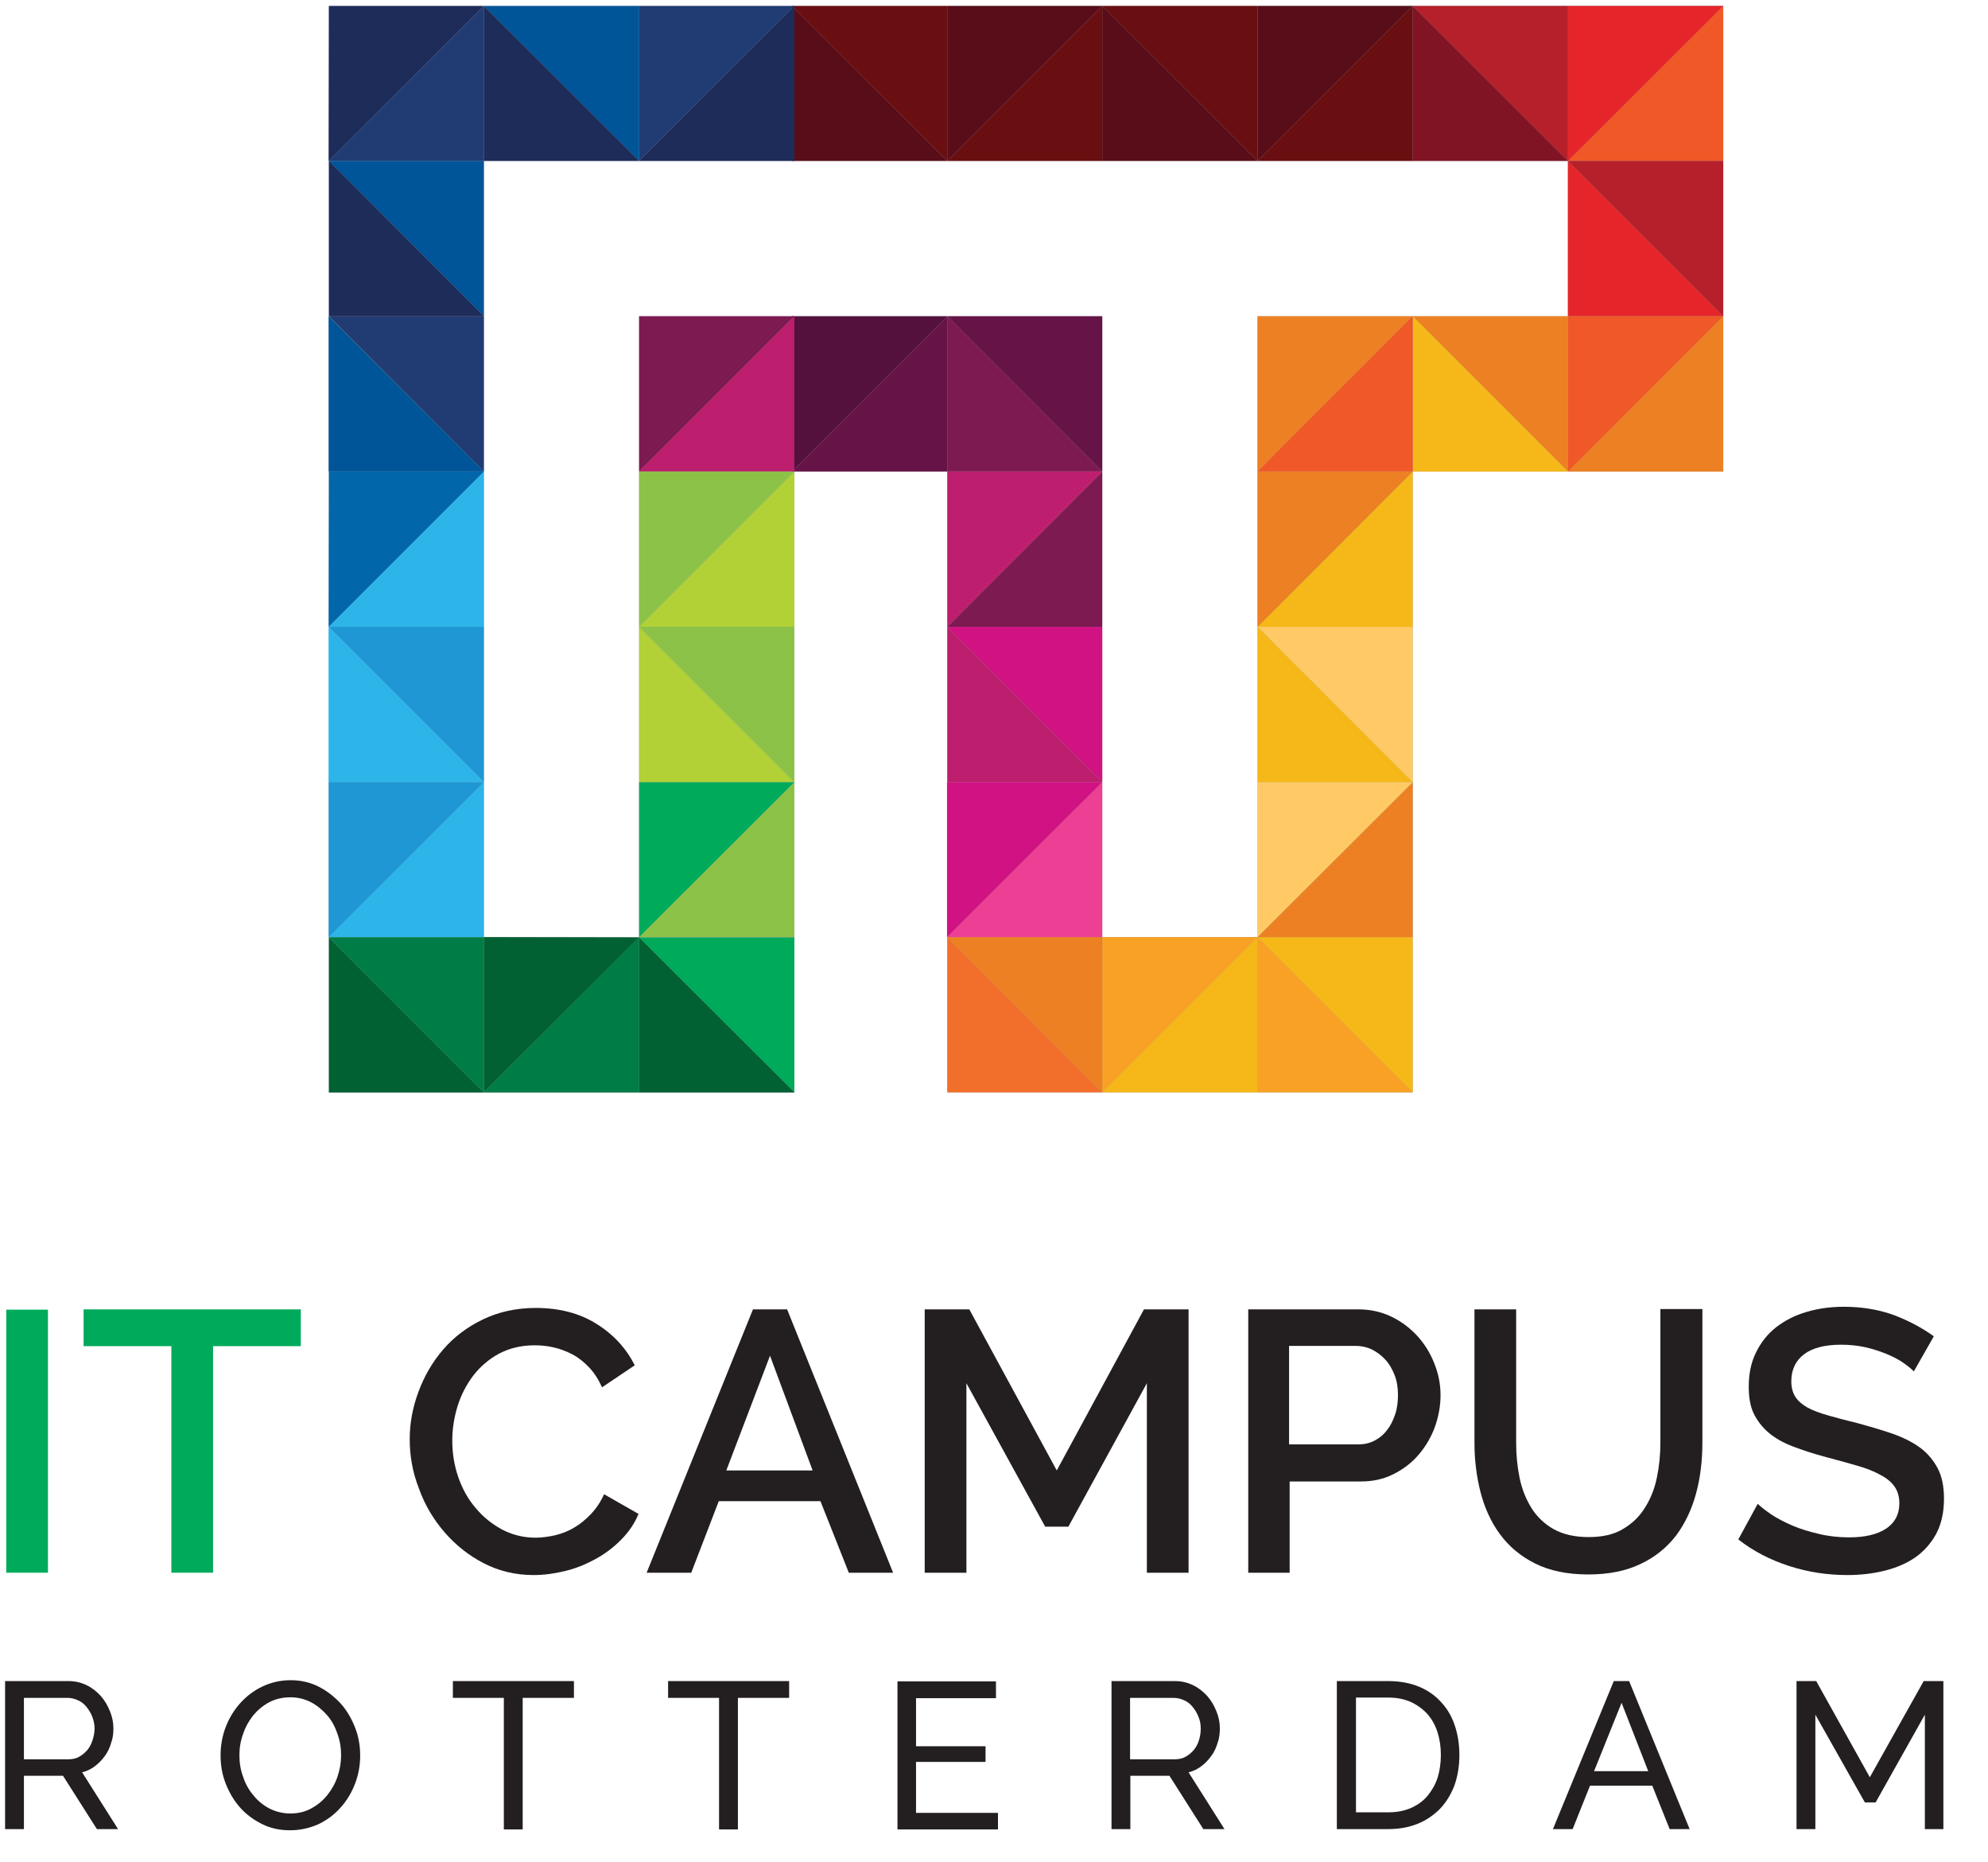 <svg width="63" height="59" viewBox="0 0 63 59" fill="none" xmlns="http://www.w3.org/2000/svg">
<path d="M0.198 49.828V41.494H1.52V49.828H0.198Z" fill="#00AA5B"/>
<path d="M9.533 42.65H6.752V49.828H5.43V42.65H2.649V41.485H9.533V42.65Z" fill="#00AA5B"/>
<path d="M12.984 45.597C12.984 45.092 13.076 44.596 13.259 44.101C13.443 43.605 13.7 43.155 14.04 42.761C14.379 42.366 14.801 42.045 15.297 41.806C15.793 41.567 16.352 41.439 16.977 41.439C17.72 41.439 18.363 41.604 18.904 41.944C19.446 42.283 19.84 42.715 20.116 43.256L19.079 43.954C18.968 43.706 18.831 43.495 18.666 43.32C18.5 43.146 18.326 43.008 18.133 42.907C17.941 42.806 17.738 42.733 17.537 42.687C17.335 42.641 17.133 42.623 16.94 42.623C16.518 42.623 16.141 42.715 15.811 42.889C15.49 43.063 15.214 43.302 14.994 43.587C14.774 43.88 14.608 44.202 14.498 44.56C14.388 44.917 14.333 45.285 14.333 45.643C14.333 46.047 14.397 46.441 14.526 46.808C14.654 47.176 14.838 47.506 15.077 47.781C15.315 48.066 15.591 48.286 15.912 48.461C16.233 48.626 16.582 48.718 16.968 48.718C17.16 48.718 17.371 48.69 17.582 48.644C17.803 48.589 18.005 48.516 18.198 48.396C18.39 48.286 18.565 48.139 18.73 47.965C18.895 47.791 19.033 47.589 19.143 47.341L20.235 47.965C20.107 48.277 19.914 48.552 19.675 48.791C19.437 49.03 19.17 49.232 18.867 49.397C18.565 49.562 18.253 49.691 17.913 49.773C17.573 49.856 17.243 49.902 16.912 49.902C16.334 49.902 15.802 49.773 15.325 49.525C14.847 49.278 14.434 48.947 14.085 48.543C13.737 48.139 13.461 47.68 13.278 47.166C13.076 46.652 12.984 46.129 12.984 45.597Z" fill="#231F20"/>
<path d="M20.492 49.828L23.861 41.485H24.944L28.303 49.828H26.899L26 47.561H22.778L21.906 49.828H20.492ZM24.402 42.953L23.017 46.588H25.752L24.402 42.953Z" fill="#231F20"/>
<path d="M36.344 49.828V43.825L33.857 48.369H33.122L30.626 43.825V49.828H29.304V41.485H30.718L33.489 46.588L36.252 41.485H37.666V49.828H36.344Z" fill="#231F20"/>
<path d="M39.557 49.828V41.485H43.063C43.439 41.485 43.788 41.567 44.109 41.723C44.431 41.879 44.697 42.09 44.926 42.338C45.156 42.595 45.33 42.88 45.459 43.21C45.587 43.532 45.651 43.862 45.651 44.202C45.651 44.55 45.587 44.89 45.468 45.22C45.349 45.542 45.174 45.835 44.954 46.092C44.734 46.349 44.467 46.551 44.155 46.707C43.843 46.864 43.504 46.937 43.127 46.937H40.869V49.828H39.557ZM40.869 45.762H43.045C43.237 45.762 43.403 45.725 43.559 45.643C43.715 45.56 43.843 45.459 43.953 45.312C44.064 45.175 44.146 45.009 44.21 44.817C44.275 44.633 44.302 44.422 44.302 44.192C44.302 43.954 44.266 43.743 44.192 43.559C44.119 43.376 44.027 43.21 43.898 43.073C43.77 42.935 43.632 42.834 43.467 42.751C43.311 42.678 43.136 42.641 42.962 42.641H40.851V45.762H40.869Z" fill="#231F20"/>
<path d="M50.342 48.699C50.783 48.699 51.15 48.617 51.434 48.442C51.728 48.268 51.958 48.047 52.132 47.763C52.306 47.487 52.435 47.166 52.508 46.808C52.582 46.45 52.618 46.083 52.618 45.707V41.475H53.949V45.707C53.949 46.276 53.885 46.818 53.747 47.322C53.61 47.827 53.399 48.268 53.114 48.653C52.82 49.03 52.453 49.333 51.985 49.553C51.526 49.773 50.975 49.883 50.333 49.883C49.663 49.883 49.103 49.764 48.644 49.534C48.185 49.305 47.818 48.993 47.533 48.607C47.249 48.222 47.047 47.772 46.918 47.276C46.79 46.772 46.726 46.258 46.726 45.716V41.484H48.047V45.716C48.047 46.102 48.084 46.469 48.157 46.827C48.231 47.185 48.359 47.497 48.534 47.781C48.708 48.057 48.947 48.286 49.241 48.451C49.544 48.617 49.911 48.699 50.342 48.699Z" fill="#231F20"/>
<path d="M60.65 43.449C60.567 43.366 60.457 43.275 60.31 43.173C60.163 43.072 59.989 42.981 59.787 42.898C59.585 42.816 59.365 42.742 59.126 42.687C58.878 42.632 58.621 42.604 58.346 42.604C57.832 42.604 57.437 42.705 57.171 42.907C56.905 43.109 56.767 43.394 56.767 43.761C56.767 43.963 56.813 44.128 56.896 44.257C56.978 44.385 57.107 44.495 57.281 44.596C57.456 44.688 57.667 44.771 57.933 44.844C58.19 44.917 58.493 45 58.842 45.083C59.246 45.193 59.622 45.303 59.971 45.422C60.31 45.542 60.604 45.688 60.843 45.863C61.081 46.037 61.265 46.258 61.403 46.515C61.54 46.772 61.605 47.093 61.605 47.478C61.605 47.919 61.522 48.286 61.357 48.598C61.191 48.901 60.971 49.149 60.696 49.342C60.42 49.535 60.09 49.672 59.723 49.764C59.356 49.856 58.961 49.902 58.548 49.902C57.915 49.902 57.3 49.81 56.703 49.617C56.106 49.424 55.565 49.149 55.087 48.773L55.703 47.644C55.803 47.745 55.95 47.855 56.134 47.983C56.327 48.112 56.547 48.222 56.795 48.332C57.052 48.442 57.327 48.525 57.639 48.598C57.942 48.672 58.263 48.708 58.594 48.708C59.099 48.708 59.484 48.617 59.769 48.433C60.044 48.249 60.191 47.983 60.191 47.625C60.191 47.414 60.136 47.24 60.035 47.093C59.934 46.955 59.787 46.827 59.585 46.726C59.392 46.616 59.154 46.524 58.869 46.441C58.585 46.359 58.263 46.267 57.905 46.175C57.492 46.065 57.125 45.946 56.813 45.826C56.501 45.707 56.244 45.56 56.042 45.386C55.84 45.211 55.684 45.009 55.574 44.78C55.464 44.55 55.418 44.266 55.418 43.935C55.418 43.532 55.491 43.164 55.647 42.852C55.803 42.531 56.015 42.265 56.281 42.054C56.556 41.843 56.868 41.677 57.245 41.567C57.612 41.457 58.006 41.402 58.438 41.402C59.016 41.402 59.548 41.494 60.026 41.668C60.503 41.852 60.916 42.072 61.283 42.338L60.65 43.449Z" fill="#231F20"/>
<path d="M10.423 0.189V34.619H25.174V14.939H30.02V34.609H44.77V14.939H54.61V0.179L10.423 0.189ZM49.69 10.019H39.851V29.689H34.931V10.019H20.254V29.689H15.334V5.099H49.681V10.019H49.69Z" fill="#A6A8AB"/>
<path d="M34.931 34.609H30.02V29.69L34.931 34.609Z" fill="#F26F2B"/>
<path d="M39.851 29.69H44.77V34.609L39.851 29.69Z" fill="#F5B818"/>
<path d="M30.02 10.019H34.931V14.939L30.02 10.019Z" fill="#661447"/>
<path d="M39.851 14.939V10.019H44.77L39.851 14.939Z" fill="#ED8022"/>
<path d="M54.61 10.019V14.939H49.69L54.61 10.019Z" fill="#ED8022"/>
<path d="M54.61 0.189V5.099H49.69L54.61 0.189Z" fill="#F05827"/>
<path d="M54.61 0.189L49.69 5.099V0.189H54.61Z" fill="#E6252A"/>
<path d="M49.69 5.099L54.61 10.019H49.69V5.099Z" fill="#E6252A"/>
<path d="M49.69 14.939V10.019H54.61L49.69 14.939Z" fill="#F05827"/>
<path d="M49.69 5.099H54.61V10.019L49.69 5.099Z" fill="#B6202A"/>
<path d="M44.77 0.189H49.69V5.099L44.77 0.189Z" fill="#B6202A"/>
<path d="M44.77 0.189L49.69 5.099H44.77V0.189Z" fill="#801425"/>
<path d="M44.77 10.019H49.69V14.939L44.77 10.019Z" fill="#ED8022"/>
<path d="M44.77 10.019L49.69 14.939H44.77V10.019Z" fill="#F5B818"/>
<path d="M39.851 5.099V0.189H44.77L39.851 5.099Z" fill="#590D19"/>
<path d="M39.851 5.099L44.77 0.189V5.099H39.851Z" fill="#6A0F11"/>
<path d="M39.851 14.939L44.77 10.019V14.939H39.851Z" fill="#F05827"/>
<path d="M34.931 0.189H39.851V5.099L34.931 0.189Z" fill="#6A0F11"/>
<path d="M34.931 0.189L39.851 5.099H34.931V0.189Z" fill="#590D19"/>
<path d="M30.02 5.099V0.189H34.931L30.02 5.099Z" fill="#590D19"/>
<path d="M30.02 5.099L34.931 0.189V5.099H30.02Z" fill="#6A0F11"/>
<path d="M30.02 10.019L34.931 14.939H30.02V10.019Z" fill="#7D1A52"/>
<path d="M25.1 0.189H30.02V5.099L25.1 0.189Z" fill="#6A0F11"/>
<path d="M25.1 0.189L30.02 5.099H25.1V0.189Z" fill="#590D19"/>
<path d="M25.1 14.939V10.019H30.02L25.1 14.939Z" fill="#54113E"/>
<path d="M25.1 14.939L30.02 10.019V14.939H25.1Z" fill="#661447"/>
<path d="M39.851 29.69L44.77 34.609H39.851V29.69Z" fill="#F9A125"/>
<path d="M39.851 29.69L34.931 34.609V29.69H39.851Z" fill="#F9A125"/>
<path d="M30.02 29.69H34.931V34.609L30.02 29.69Z" fill="#ED8022"/>
<path d="M39.851 29.69V34.609H34.931L39.851 29.69Z" fill="#F5B818"/>
<path d="M44.77 24.779V29.69H39.851L44.77 24.779Z" fill="#ED8022"/>
<path d="M44.77 24.779L39.851 29.69V24.779H44.77Z" fill="#FFCA65"/>
<path d="M34.931 24.779V29.69H30.011L34.931 24.779Z" fill="#ED3F93"/>
<path d="M34.931 24.779L30.011 29.69V24.779H34.931Z" fill="#D01283"/>
<path d="M44.77 24.779H39.851V19.859L44.77 24.779Z" fill="#F5B818"/>
<path d="M44.77 24.779L39.851 19.859H44.77V24.779Z" fill="#FFCA65"/>
<path d="M30.02 19.859H34.931V24.779L30.02 19.859Z" fill="#D01283"/>
<path d="M30.02 19.859L34.931 24.779H30.02V19.859Z" fill="#BD1E6D"/>
<path d="M44.77 14.939V19.859H39.851L44.77 14.939Z" fill="#F5B818"/>
<path d="M44.77 14.939L39.851 19.859V14.939H44.77Z" fill="#ED8022"/>
<path d="M34.931 14.939V19.859H30.02L34.931 14.939Z" fill="#7D1A52"/>
<path d="M34.931 14.939L30.02 19.859V14.939H34.931Z" fill="#BD1E6D"/>
<path d="M15.334 34.609H10.423V29.699L15.334 34.609Z" fill="#016132"/>
<path d="M20.253 29.699H25.173V34.609L20.253 29.699Z" fill="#00AA5B"/>
<path d="M10.423 10.019H15.334V14.939L10.423 10.019Z" fill="#213C73"/>
<path d="M20.253 14.939V10.019H25.173L20.253 14.939Z" fill="#7D1A52"/>
<path d="M20.253 5.099V0.189H25.173L20.253 5.099Z" fill="#213C73"/>
<path d="M20.253 5.099L25.173 0.189V5.099H20.253Z" fill="#1D2C59"/>
<path d="M20.253 14.939L25.173 10.019V14.939H20.253Z" fill="#BD1E6D"/>
<path d="M15.334 0.189H20.254V5.099L15.334 0.189Z" fill="#005599"/>
<path d="M15.334 0.189L20.254 5.099H15.334V0.189Z" fill="#1D2C59"/>
<path d="M10.414 5.099L10.423 0.189H15.334L10.414 5.099Z" fill="#1D2C59"/>
<path d="M10.414 5.099L15.334 0.189V5.099H10.414Z" fill="#213C73"/>
<path d="M10.414 10.019L15.334 14.939H10.414V10.019Z" fill="#005599"/>
<path d="M10.423 5.099H15.334V10.019L10.423 5.099Z" fill="#005599"/>
<path d="M10.423 5.099L15.334 10.019H10.423V5.099Z" fill="#1D2C59"/>
<path d="M20.253 29.699L25.173 34.609H20.253V29.699Z" fill="#016132"/>
<path d="M20.254 29.699L15.334 34.609V29.69L20.254 29.699Z" fill="#016132"/>
<path d="M10.414 29.69H15.334V34.609L10.414 29.69Z" fill="#007D46"/>
<path d="M20.254 29.69V34.609H15.334L20.254 29.69Z" fill="#007D46"/>
<path d="M25.173 24.779V29.69H20.253L25.173 24.779Z" fill="#8DC248"/>
<path d="M25.173 24.779L20.253 29.69V24.779H25.173Z" fill="#00AA5B"/>
<path d="M15.334 24.779V29.69H10.414L15.334 24.779Z" fill="#2DB5E9"/>
<path d="M15.334 24.779L10.414 29.69V24.779H15.334Z" fill="#1E97D4"/>
<path d="M25.173 24.779H20.253V19.859L25.173 24.779Z" fill="#B1D137"/>
<path d="M25.173 24.779L20.253 19.859H25.173V24.779Z" fill="#8DC248"/>
<path d="M10.414 19.859H15.334V24.779L10.414 19.859Z" fill="#1E97D4"/>
<path d="M10.414 19.859L15.334 24.779H10.414V19.859Z" fill="#2DB5E9"/>
<path d="M25.173 14.939V19.859H20.253L25.173 14.939Z" fill="#B1D137"/>
<path d="M25.173 14.939L20.253 19.859V14.939H25.173Z" fill="#8DC248"/>
<path d="M15.334 14.939V19.859H10.414L15.334 14.939Z" fill="#2DB5E9"/>
<path d="M15.334 14.939L10.414 19.859L10.423 14.939H15.334Z" fill="#0266AA"/>
<path d="M0.161 57.951V53.261H2.171C2.382 53.261 2.566 53.307 2.74 53.389C2.915 53.472 3.062 53.591 3.19 53.729C3.319 53.876 3.41 54.032 3.484 54.216C3.557 54.39 3.594 54.574 3.594 54.757C3.594 54.922 3.576 55.078 3.52 55.225C3.475 55.381 3.41 55.519 3.319 55.638C3.236 55.758 3.126 55.868 3.006 55.959C2.887 56.051 2.749 56.116 2.603 56.152L3.741 57.951H3.071L1.997 56.262H0.758V57.951H0.161ZM0.758 55.739H2.18C2.3 55.739 2.419 55.712 2.511 55.657C2.612 55.602 2.694 55.528 2.768 55.446C2.841 55.354 2.896 55.253 2.933 55.133C2.97 55.014 2.997 54.895 2.997 54.766C2.997 54.638 2.97 54.509 2.924 54.39C2.878 54.271 2.814 54.17 2.74 54.078C2.667 53.986 2.575 53.913 2.465 53.867C2.364 53.821 2.254 53.793 2.134 53.793H0.758V55.739Z" fill="#231F20"/>
<path d="M9.193 57.988C8.863 57.988 8.56 57.924 8.294 57.786C8.018 57.648 7.789 57.474 7.596 57.254C7.403 57.033 7.256 56.776 7.146 56.492C7.036 56.207 6.99 55.914 6.99 55.611C6.99 55.299 7.045 54.996 7.155 54.711C7.265 54.427 7.422 54.17 7.623 53.949C7.825 53.729 8.055 53.555 8.33 53.426C8.606 53.298 8.899 53.233 9.211 53.233C9.542 53.233 9.845 53.307 10.111 53.444C10.377 53.582 10.607 53.766 10.809 53.986C11.001 54.206 11.148 54.463 11.258 54.748C11.368 55.032 11.414 55.326 11.414 55.62C11.414 55.932 11.359 56.235 11.249 56.519C11.139 56.804 10.983 57.061 10.79 57.272C10.597 57.492 10.359 57.667 10.093 57.795C9.799 57.924 9.505 57.988 9.193 57.988ZM7.587 55.611C7.587 55.849 7.623 56.079 7.706 56.299C7.779 56.519 7.89 56.721 8.037 56.887C8.174 57.061 8.349 57.199 8.541 57.3C8.743 57.401 8.964 57.456 9.202 57.456C9.45 57.456 9.68 57.401 9.872 57.291C10.074 57.18 10.239 57.043 10.377 56.868C10.515 56.694 10.625 56.501 10.698 56.281C10.772 56.06 10.809 55.84 10.809 55.611C10.809 55.372 10.772 55.143 10.689 54.922C10.616 54.702 10.506 54.5 10.359 54.335C10.212 54.17 10.047 54.032 9.854 53.931C9.661 53.83 9.441 53.775 9.202 53.775C8.954 53.775 8.725 53.83 8.532 53.931C8.33 54.041 8.165 54.179 8.027 54.344C7.89 54.518 7.779 54.711 7.706 54.931C7.623 55.152 7.587 55.381 7.587 55.611Z" fill="#231F20"/>
<path d="M18.179 53.793H16.564V57.961H15.967V53.793H14.352V53.261H18.188V53.793H18.179Z" fill="#231F20"/>
<path d="M24.999 53.793H23.384V57.961H22.787V53.793H21.172V53.261H25.008V53.793H24.999Z" fill="#231F20"/>
<path d="M31.626 57.428V57.961H28.441V53.27H31.562V53.803H29.029V55.326H31.232V55.822H29.029V57.437H31.626V57.428Z" fill="#231F20"/>
<path d="M35.224 57.951V53.261H37.234C37.446 53.261 37.629 53.307 37.804 53.389C37.978 53.472 38.125 53.591 38.253 53.729C38.382 53.876 38.474 54.032 38.547 54.216C38.621 54.39 38.657 54.574 38.657 54.757C38.657 54.922 38.639 55.078 38.584 55.225C38.538 55.381 38.474 55.519 38.382 55.638C38.299 55.758 38.189 55.868 38.07 55.959C37.95 56.051 37.813 56.116 37.666 56.152L38.804 57.951H38.134L37.06 56.262H35.821V57.951H35.224ZM35.821 55.739H37.244C37.363 55.739 37.482 55.712 37.574 55.657C37.675 55.602 37.758 55.528 37.831 55.446C37.905 55.354 37.96 55.253 37.996 55.133C38.033 55.014 38.051 54.895 38.051 54.766C38.051 54.638 38.033 54.509 37.978 54.39C37.932 54.271 37.868 54.17 37.794 54.078C37.721 53.986 37.629 53.913 37.519 53.867C37.418 53.821 37.308 53.793 37.189 53.793H35.812V55.739H35.821Z" fill="#231F20"/>
<path d="M42.365 57.951V53.261H43.99C44.367 53.261 44.697 53.325 44.981 53.444C45.266 53.564 45.505 53.738 45.688 53.949C45.881 54.16 46.019 54.408 46.111 54.693C46.202 54.977 46.248 55.28 46.248 55.602C46.248 55.959 46.193 56.281 46.092 56.565C45.982 56.85 45.835 57.098 45.633 57.309C45.431 57.511 45.193 57.676 44.917 57.786C44.642 57.896 44.33 57.951 43.981 57.951H42.365ZM45.661 55.602C45.661 55.335 45.624 55.097 45.551 54.867C45.477 54.647 45.367 54.454 45.229 54.298C45.082 54.142 44.908 54.014 44.706 53.922C44.495 53.83 44.266 53.784 43.999 53.784H42.971V57.419H43.999C44.266 57.419 44.504 57.373 44.715 57.281C44.926 57.19 45.101 57.061 45.239 56.896C45.376 56.731 45.486 56.538 45.56 56.318C45.624 56.106 45.661 55.859 45.661 55.602Z" fill="#231F20"/>
<path d="M49.213 57.951L51.141 53.261H51.627L53.545 57.951H52.912L52.361 56.575H50.388L49.837 57.951H49.213ZM51.388 53.949L50.516 56.116H52.233L51.388 53.949Z" fill="#231F20"/>
<path d="M60.999 57.951V54.326L59.438 57.107H59.099L57.529 54.326V57.951H56.932V53.261H57.556L59.255 56.308L60.962 53.261H61.586V57.951H60.999Z" fill="#231F20"/>
</svg>
